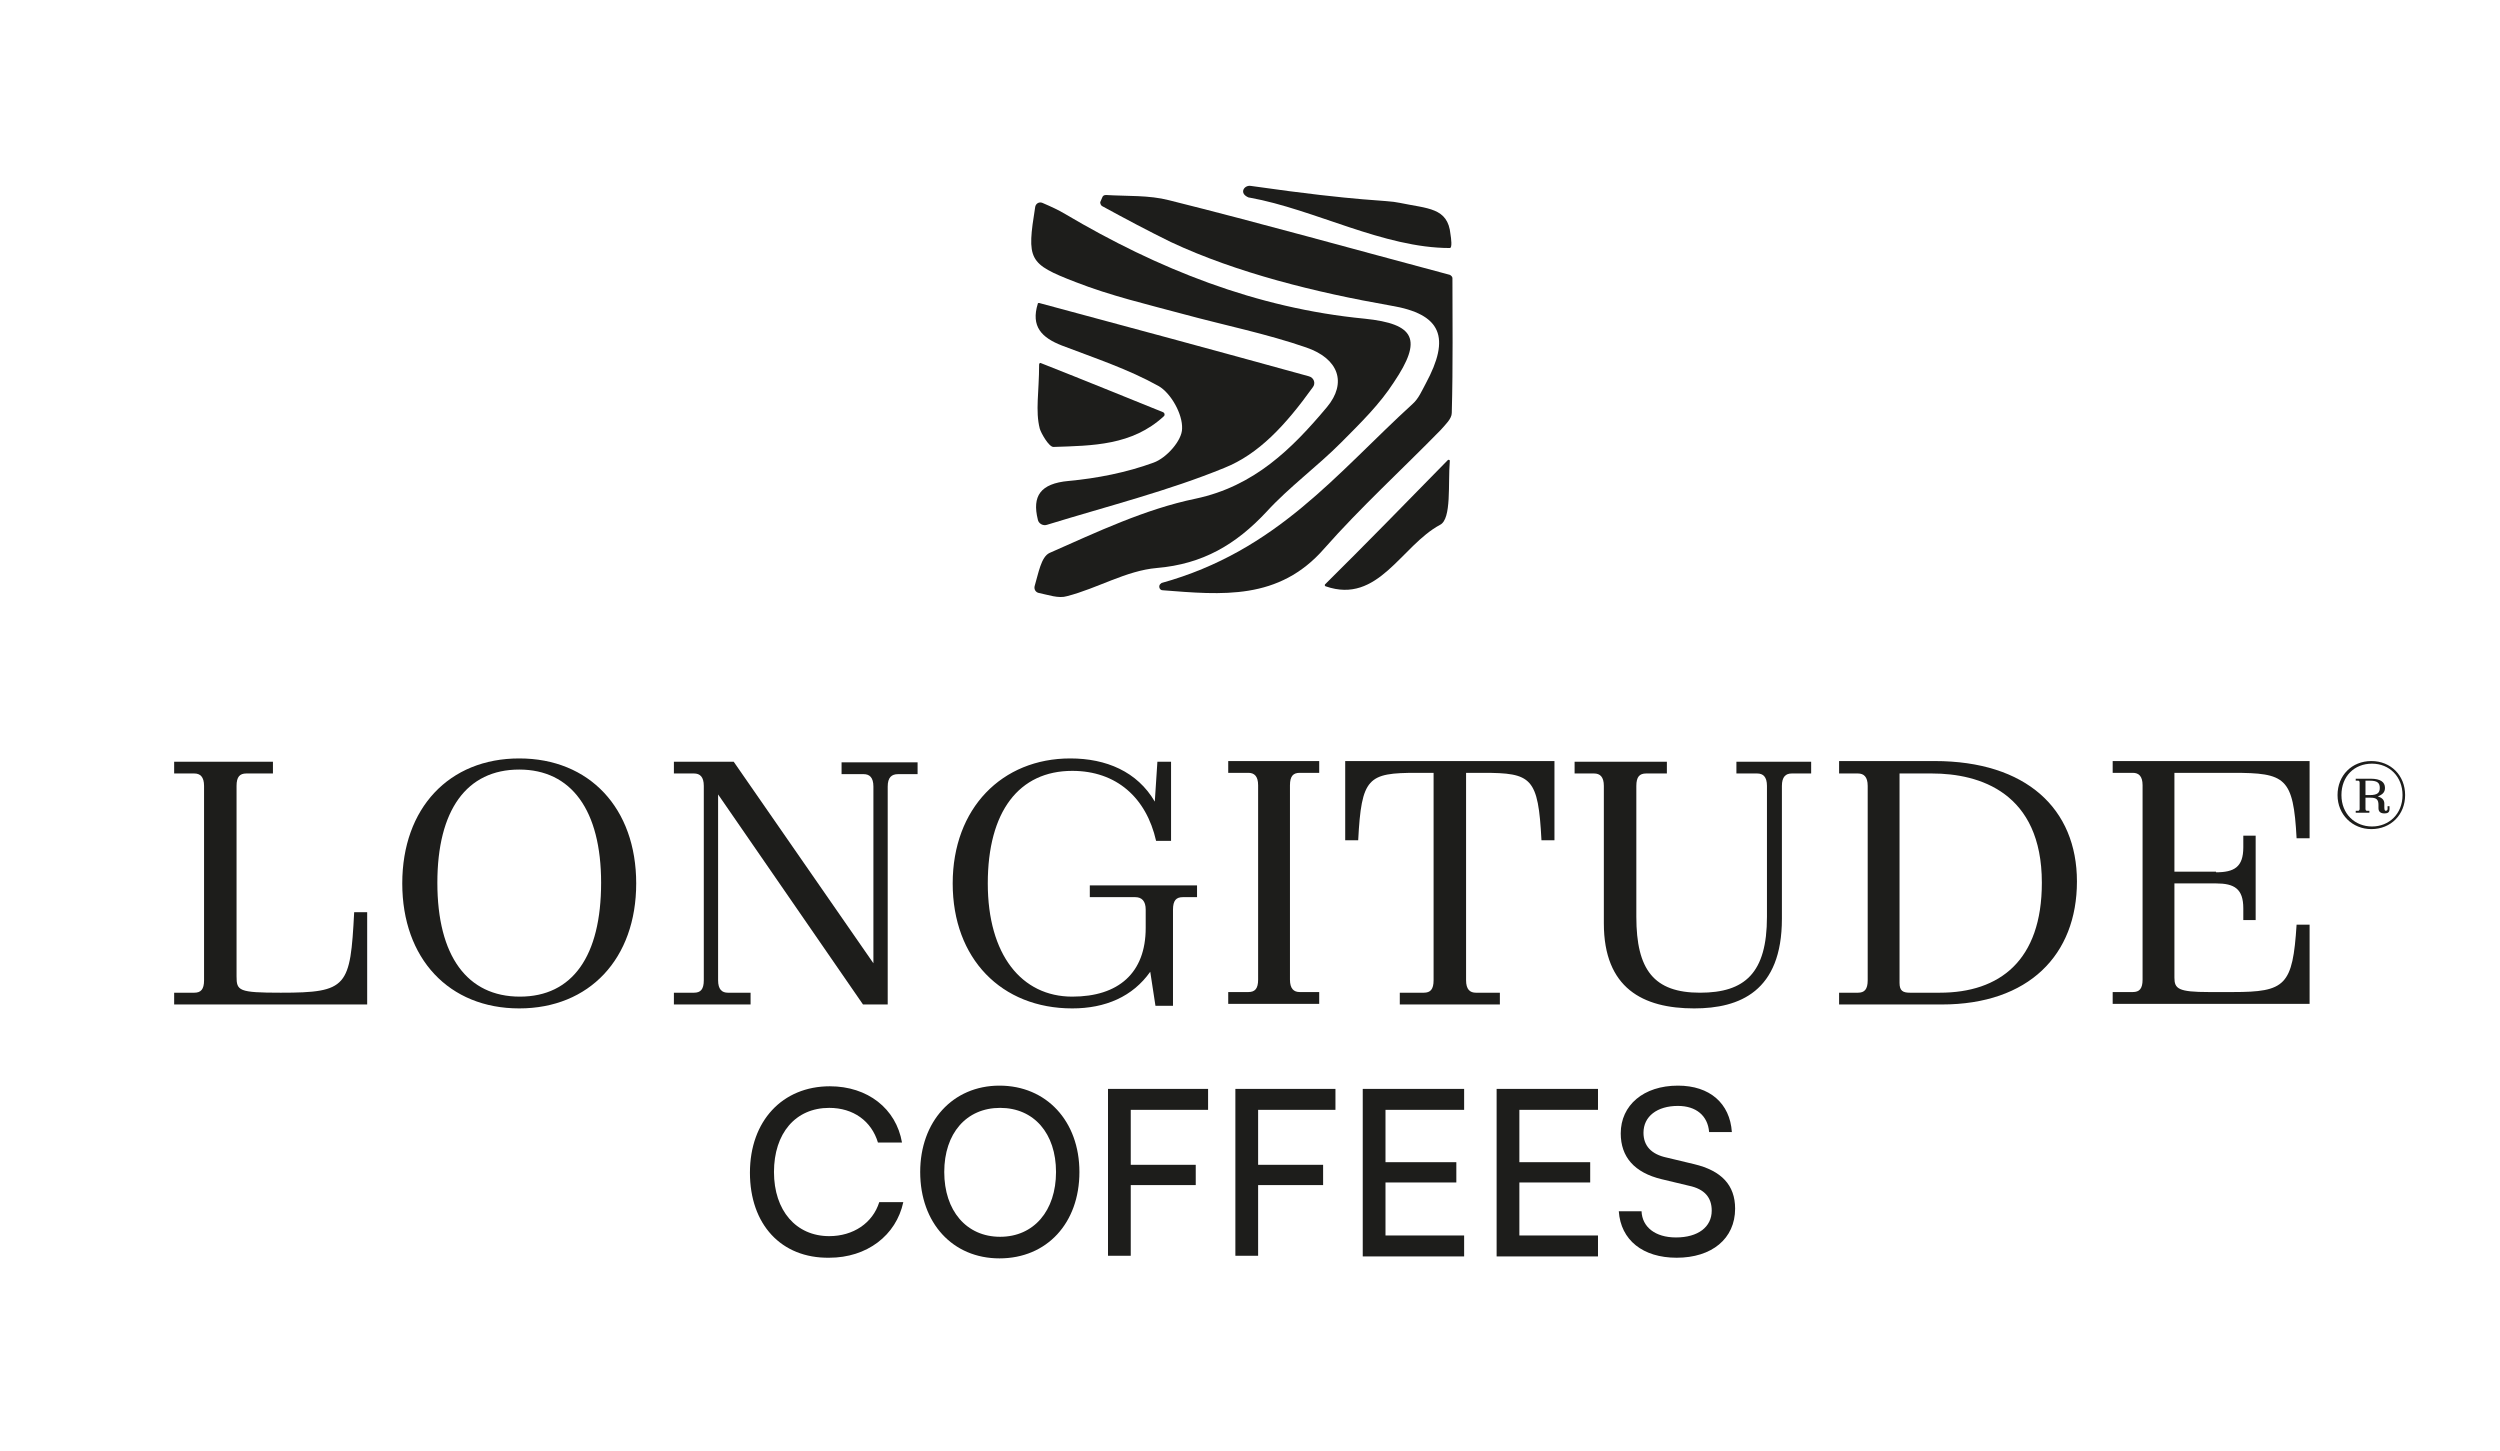 <svg width="193" height="112" viewBox="0 0 193 112" fill="none" xmlns="http://www.w3.org/2000/svg">
<path d="M180.458 61.38C180.458 59.865 181.561 58.753 183.067 58.753C184.572 58.753 185.675 59.865 185.675 61.38C185.675 62.896 184.572 64.007 183.067 64.007C181.612 64.007 180.458 62.896 180.458 61.38ZM185.475 61.38C185.475 59.966 184.471 58.955 183.117 58.955C181.762 58.955 180.759 59.915 180.759 61.38C180.759 62.845 181.812 63.805 183.117 63.805C184.421 63.805 185.475 62.845 185.475 61.38ZM181.862 60.117H183.016C183.769 60.117 184.12 60.37 184.12 60.825C184.12 61.128 183.97 61.33 183.568 61.481C183.869 61.582 184.07 61.734 184.07 62.037V62.34C184.07 62.542 184.12 62.593 184.17 62.593C184.271 62.593 184.321 62.542 184.321 62.441V62.239H184.471V62.441C184.471 62.694 184.371 62.795 184.07 62.795C183.819 62.795 183.618 62.694 183.618 62.391V62.138C183.618 61.734 183.468 61.582 183.016 61.582H182.615V62.441C182.615 62.542 182.665 62.593 182.715 62.593H182.916V62.744H181.862V62.593H182.063C182.113 62.593 182.164 62.542 182.164 62.441V60.42C182.164 60.319 182.113 60.269 182.063 60.269H181.862V60.117ZM182.615 60.269V61.38H182.966C183.568 61.38 183.719 61.178 183.719 60.825C183.719 60.471 183.568 60.269 182.966 60.269H182.615Z" fill="#1D1D1B"/>
<path d="M13.445 76.637H15.001C15.502 76.637 15.753 76.384 15.753 75.677V60.673C15.753 59.966 15.452 59.713 15.001 59.713H13.445V58.804H21.071V59.713H19.014C18.512 59.713 18.262 59.966 18.262 60.673V75.374C18.262 76.485 18.412 76.637 21.673 76.637C26.84 76.637 27.041 76.182 27.342 70.423H28.346V77.546H13.445V76.637Z" fill="#1D1D1B"/>
<path d="M40.085 77.849C34.667 77.849 31.055 74.01 31.055 68.2C31.055 62.391 34.667 58.551 40.085 58.551C45.503 58.551 49.115 62.391 49.115 68.2C49.115 74.01 45.503 77.849 40.085 77.849ZM40.135 76.94C44.199 76.94 46.406 73.808 46.406 68.15C46.406 62.542 44.099 59.41 40.085 59.41C36.021 59.41 33.764 62.542 33.764 68.15C33.764 73.808 36.072 76.94 40.135 76.94Z" fill="#1D1D1B"/>
<path d="M68.531 77.546H66.624L55.437 61.33V75.677C55.437 76.384 55.738 76.637 56.189 76.637H57.945V77.546H52.025V76.637H53.58C54.082 76.637 54.333 76.384 54.333 75.677V60.673C54.333 59.966 54.032 59.713 53.58 59.713H52.025V58.804H56.641L67.427 74.364V60.724C67.427 60.016 67.126 59.764 66.674 59.764H64.969V58.854H70.838V59.764H69.333C68.832 59.764 68.531 60.016 68.531 60.724V77.546Z" fill="#1D1D1B"/>
<path d="M88.799 75.02C87.445 76.94 85.338 77.849 82.779 77.849C77.311 77.849 73.548 74.01 73.548 68.2C73.548 62.391 77.361 58.551 82.628 58.551C85.388 58.551 87.796 59.562 89.15 61.885L89.351 58.804H90.405V64.917H89.251C88.498 61.582 86.19 59.511 82.779 59.511C78.665 59.511 76.257 62.643 76.257 68.2C76.257 73.707 78.866 76.94 82.779 76.94C86.341 76.94 88.448 75.121 88.448 71.636V70.221C88.448 69.564 88.147 69.261 87.645 69.261H84.133V68.352H92.411V69.261H91.308C90.806 69.261 90.555 69.514 90.555 70.221V77.647H89.201L88.799 75.02Z" fill="#1D1D1B"/>
<path d="M101.843 58.753V59.663H100.338C99.836 59.663 99.585 59.915 99.585 60.622V75.626C99.585 76.334 99.886 76.586 100.338 76.586H101.843V77.496H94.819V76.586H96.375C96.876 76.586 97.127 76.334 97.127 75.626V60.622C97.127 59.915 96.826 59.663 96.375 59.663H94.819V58.753H101.843Z" fill="#1D1D1B"/>
<path d="M115.79 77.546H108.064V76.637H109.92C110.422 76.637 110.673 76.384 110.673 75.677V59.663H109.368C105.606 59.663 105.104 60.016 104.853 64.866H103.85V58.753H120.004V64.866H119.001C118.75 60.016 118.248 59.663 114.486 59.663H113.181V75.677C113.181 76.384 113.482 76.637 113.934 76.637H115.79V77.546Z" fill="#1D1D1B"/>
<path d="M123.817 71.282V60.673C123.817 59.966 123.516 59.713 123.064 59.713H121.559V58.804H128.683V59.713H127.078C126.576 59.713 126.325 59.966 126.325 60.673V70.777C126.325 74.869 127.68 76.637 131.242 76.637C134.704 76.637 136.409 75.121 136.409 70.777V60.673C136.409 59.966 136.108 59.713 135.657 59.713H134.051V58.804H139.821V59.713H138.316C137.864 59.713 137.563 59.966 137.563 60.673V70.928C137.563 76.536 134.302 77.849 130.79 77.849C126.827 77.849 123.817 76.283 123.817 71.282Z" fill="#1D1D1B"/>
<path d="M141.978 58.753H149.353C156.427 58.753 160.34 62.441 160.34 68.049C160.34 73.707 156.628 77.546 149.905 77.546H141.978V76.637H143.433C143.935 76.637 144.186 76.384 144.186 75.677V60.673C144.186 59.966 143.885 59.713 143.433 59.713H141.978V58.753ZM147.447 76.637H149.754C154.37 76.637 157.631 74.161 157.631 68.15C157.631 61.178 152.815 59.713 149.152 59.713H146.644V75.879C146.644 76.485 146.895 76.637 147.447 76.637Z" fill="#1D1D1B"/>
<path d="M171.076 67.341C172.481 67.341 173.183 66.937 173.183 65.422V64.512H174.137V71.029H173.183V70.12C173.183 68.604 172.481 68.2 171.076 68.2H167.865V75.475C167.865 76.334 168.166 76.586 170.524 76.586H172.381C176.444 76.586 176.996 76.081 177.297 71.383H178.301V77.496H163.099V76.586H164.655C165.156 76.586 165.407 76.334 165.407 75.626V60.622C165.407 59.915 165.106 59.663 164.655 59.663H163.099V58.753H178.301V64.714H177.297C177.046 60.016 176.444 59.663 172.381 59.663H167.865V67.291H171.076V67.341Z" fill="#1D1D1B"/>
<path d="M79.919 15.964C79.969 15.711 80.22 15.56 80.471 15.661C81.173 15.964 81.725 16.216 82.227 16.52C89.401 20.763 96.977 23.794 105.355 24.603C109.268 25.007 109.82 26.219 107.612 29.503C106.509 31.221 105.004 32.686 103.549 34.151C101.692 36.02 99.535 37.586 97.779 39.506C95.421 42.032 92.863 43.547 89.301 43.85C86.943 44.052 84.735 45.416 82.377 46.023C81.725 46.225 80.922 45.922 80.17 45.77C79.969 45.719 79.819 45.517 79.869 45.265C80.17 44.254 80.371 42.991 81.023 42.688C84.685 41.072 88.398 39.304 92.311 38.495C96.826 37.535 99.736 34.656 102.445 31.423C104 29.553 103.348 27.684 100.84 26.825C97.779 25.765 94.518 25.108 91.358 24.249C88.548 23.491 85.739 22.834 83.03 21.774C79.367 20.359 79.267 20.056 79.919 15.964Z" fill="#1D1D1B"/>
<path d="M85.087 15.257C85.137 15.105 85.237 15.055 85.388 15.055C87.043 15.156 88.699 15.055 90.254 15.459C97.328 17.227 104.351 19.197 111.927 21.218C112.027 21.268 112.128 21.369 112.128 21.47C112.128 24.451 112.178 28.189 112.077 31.877C112.077 32.332 111.576 32.787 111.225 33.191C108.214 36.272 105.054 39.152 102.244 42.335C98.733 46.376 94.318 45.922 89.752 45.568C89.501 45.568 89.401 45.214 89.602 45.063C89.602 45.063 89.652 45.063 89.652 45.012C98.582 42.537 103.147 36.575 109.067 31.17C109.519 30.766 109.77 30.16 110.071 29.604C111.977 26.068 111.325 24.249 107.362 23.592C101.592 22.582 95.472 21.066 90.404 18.692C88.648 17.833 86.843 16.873 85.087 15.913C84.986 15.863 84.936 15.711 84.936 15.61L85.087 15.257Z" fill="#1D1D1B"/>
<path d="M80.822 40.516C80.521 40.617 80.17 40.415 80.12 40.112C79.668 38.293 80.32 37.333 82.478 37.131C84.685 36.929 86.993 36.474 89.05 35.717C90.053 35.363 91.257 33.999 91.257 33.09C91.308 31.978 90.404 30.362 89.451 29.806C87.093 28.492 84.484 27.634 81.976 26.674C80.421 26.068 79.568 25.209 80.12 23.441C80.12 23.39 80.17 23.39 80.22 23.39C86.993 25.209 93.716 27.027 101.04 29.048C101.442 29.149 101.592 29.604 101.341 29.907C99.234 32.837 97.177 35.06 94.518 36.121C90.204 37.889 85.588 39.051 80.822 40.516Z" fill="#1D1D1B"/>
<path d="M111.776 35.515C111.827 35.464 111.927 35.515 111.927 35.565C111.776 37.333 112.077 40.061 111.174 40.516C108.164 42.133 106.408 46.679 102.345 45.265C102.294 45.265 102.244 45.164 102.294 45.113C105.305 42.133 108.465 38.899 111.776 35.515Z" fill="#1D1D1B"/>
<path d="M89.853 32.13C87.394 34.403 84.334 34.403 81.324 34.504C80.973 34.504 80.371 33.443 80.27 33.09C79.919 31.726 80.22 30.261 80.22 28.139C80.22 28.038 80.32 27.987 80.371 28.038C83.832 29.402 86.792 30.614 89.802 31.827C89.903 31.877 89.953 32.029 89.853 32.13Z" fill="#1D1D1B"/>
<path d="M96.525 14.347C105.355 15.61 106.91 15.408 108.064 15.661C110.221 16.116 111.776 16.014 111.977 18.086C112.027 18.389 112.128 19.147 111.927 19.147C106.81 19.147 101.492 16.166 96.475 15.257H96.425C95.622 14.954 96.023 14.297 96.525 14.347Z" fill="#1D1D1B"/>
<path d="M57.895 90.53C57.895 86.539 60.404 83.861 64.066 83.861C66.976 83.861 69.183 85.579 69.635 88.206H67.778C67.277 86.539 65.872 85.528 64.016 85.528C61.407 85.528 59.751 87.498 59.751 90.479C59.751 93.46 61.457 95.43 64.016 95.43C65.872 95.43 67.377 94.419 67.879 92.803H69.735C69.183 95.379 66.925 97.097 64.016 97.097C60.303 97.147 57.895 94.52 57.895 90.53Z" fill="#1D1D1B"/>
<path d="M77.16 97.147C73.548 97.147 71.039 94.419 71.039 90.479C71.039 86.589 73.548 83.811 77.16 83.811C80.772 83.811 83.331 86.539 83.331 90.479C83.331 94.419 80.822 97.147 77.16 97.147ZM77.21 85.528C74.601 85.528 72.896 87.498 72.896 90.479C72.896 93.46 74.601 95.48 77.21 95.48C79.819 95.48 81.525 93.46 81.525 90.479C81.525 87.498 79.819 85.528 77.21 85.528Z" fill="#1D1D1B"/>
<path d="M87.294 91.489V96.945H85.538V84.063H93.264V85.68H87.294V89.923H92.311V91.489H87.294Z" fill="#1D1D1B"/>
<path d="M97.127 91.489V96.945H95.371V84.063H103.097V85.68H97.127V89.923H102.144V91.489H97.127Z" fill="#1D1D1B"/>
<path d="M105.204 96.945V84.063H113.031V85.68H106.96V89.721H112.429V91.287H106.96V95.379H113.031V96.996H105.204V96.945Z" fill="#1D1D1B"/>
<path d="M115.539 96.945V84.063H123.365V85.68H117.295V89.721H122.763V91.287H117.295V95.379H123.365V96.996H115.539V96.945Z" fill="#1D1D1B"/>
<path d="M129.536 83.811C131.995 83.811 133.55 85.175 133.7 87.397H131.944C131.844 86.134 130.941 85.377 129.536 85.377C127.931 85.377 126.877 86.185 126.877 87.448C126.877 88.458 127.479 89.115 128.683 89.368L130.791 89.873C132.898 90.378 133.951 91.489 133.951 93.308C133.951 95.632 132.145 97.097 129.436 97.097C126.827 97.097 125.121 95.733 124.971 93.51H126.727C126.777 94.723 127.78 95.531 129.386 95.531C131.092 95.531 132.145 94.723 132.145 93.46C132.145 92.449 131.593 91.793 130.389 91.54L128.282 91.035C126.175 90.529 125.121 89.317 125.121 87.498C125.121 85.326 126.877 83.811 129.536 83.811Z" fill="#1D1D1B"/>
</svg>
